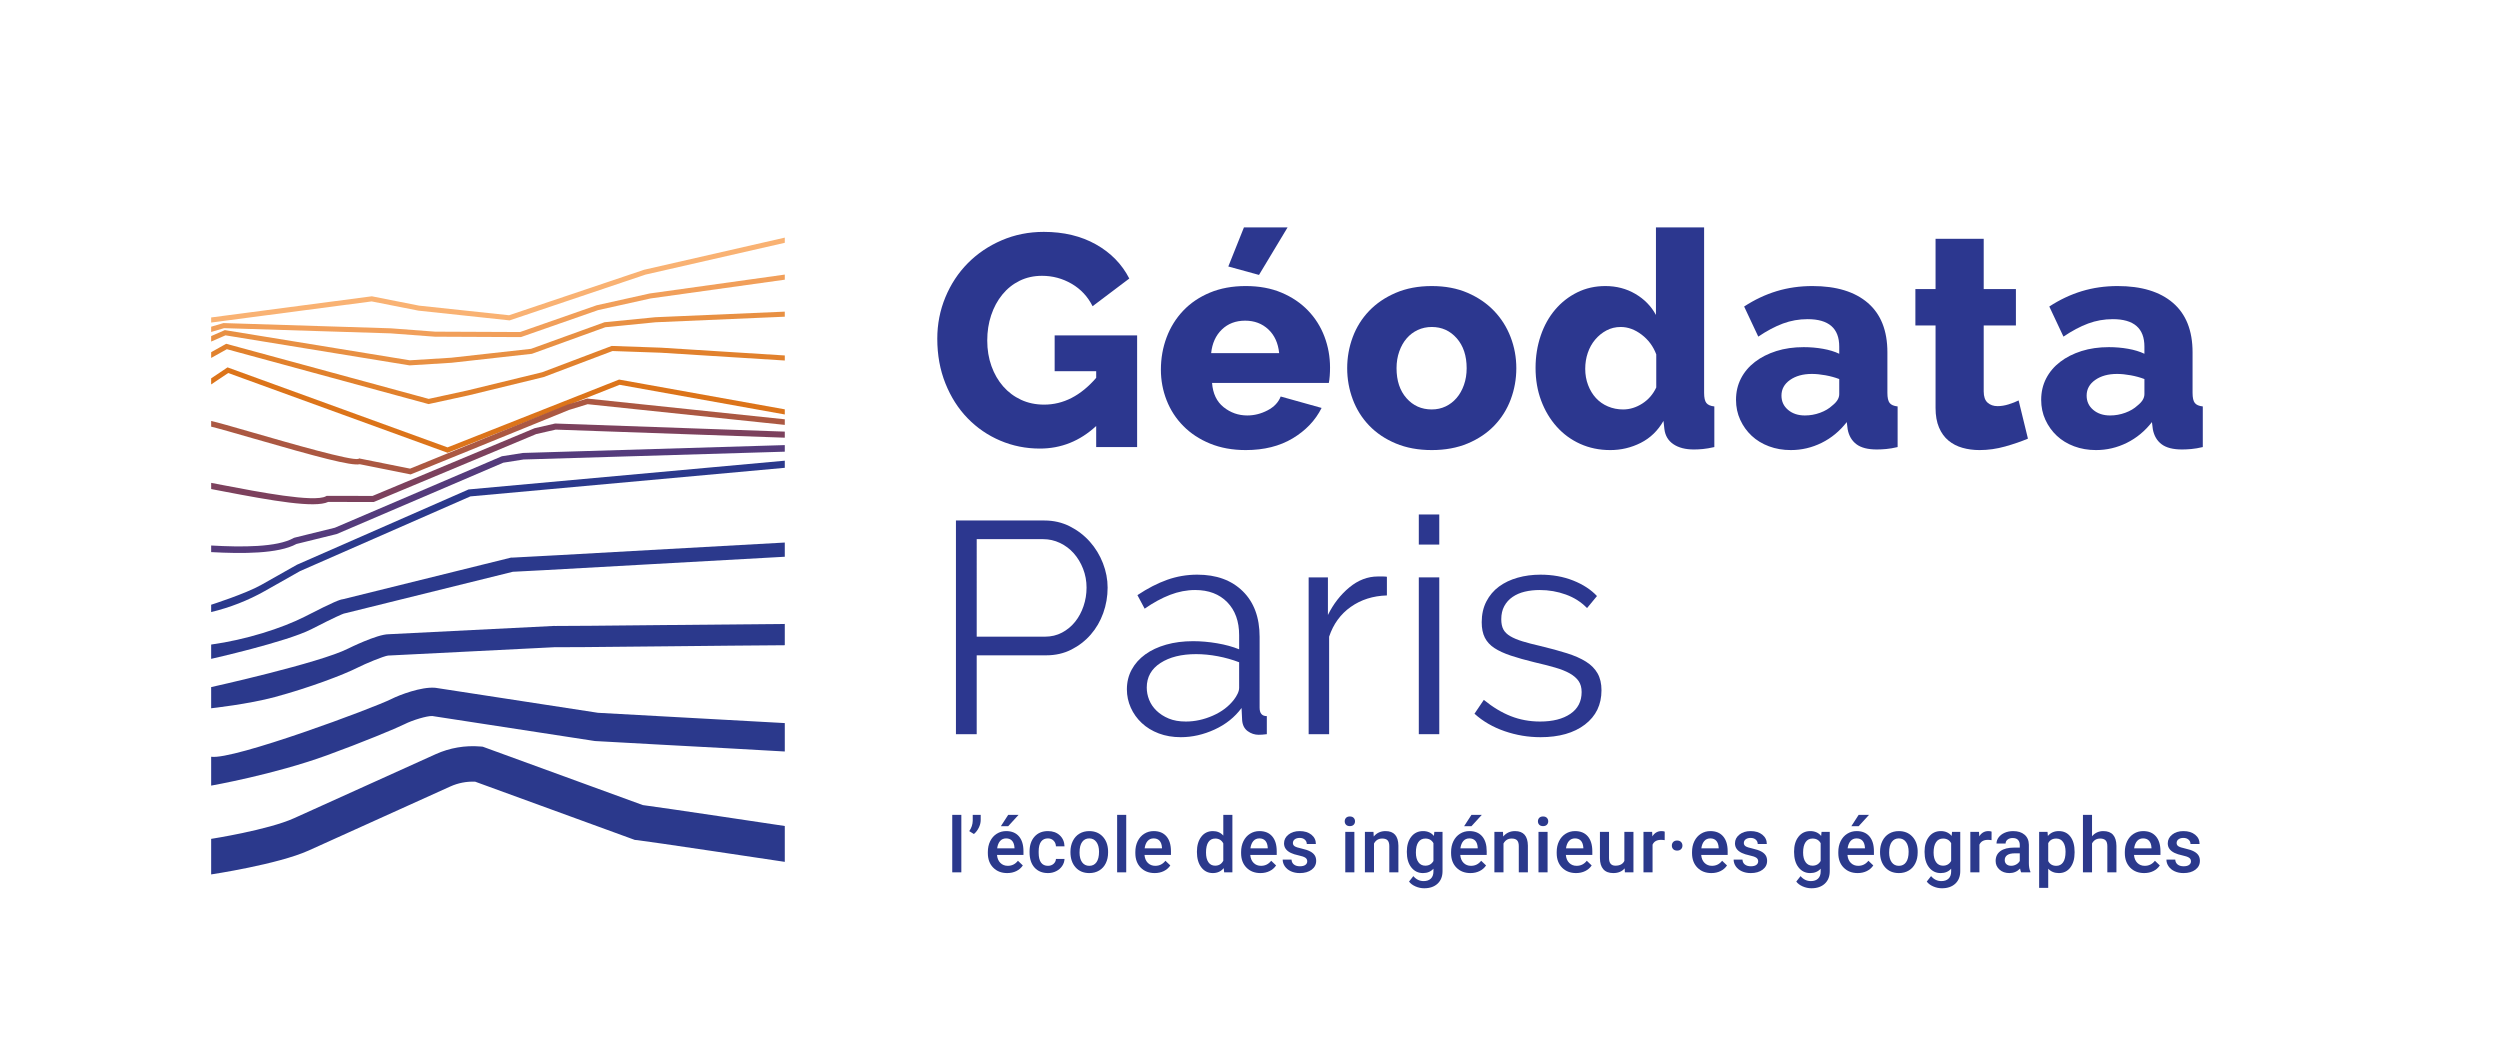 <?xml version="1.0" encoding="UTF-8" standalone="no"?>
<!-- Created with Inkscape (http://www.inkscape.org/) -->

<svg
   version="1.1"
   id="svg1"
   width="393.747"
   height="166.16"
   viewBox="0 0 393.747 166.16"
   sodipodi:docname="logo GeoData Paris.svg"
   inkscape:version="1.4.2 (ebf0e940d0, 2025-05-08)"
   xmlns:inkscape="http://www.inkscape.org/namespaces/inkscape"
   xmlns:sodipodi="http://sodipodi.sourceforge.net/DTD/sodipodi-0.dtd"
   xmlns="http://www.w3.org/2000/svg"
   xmlns:svg="http://www.w3.org/2000/svg">
  <defs
     id="defs1" />
  <sodipodi:namedview
     id="namedview1"
     pagecolor="#ffffff"
     bordercolor="#000000"
     borderopacity="0.25"
     inkscape:showpageshadow="2"
     inkscape:pageopacity="0.0"
     inkscape:pagecheckerboard="0"
     inkscape:deskcolor="#d1d1d1"
     inkscape:zoom="2.2147327"
     inkscape:cx="197.99229"
     inkscape:cy="94.142287"
     inkscape:window-width="2496"
     inkscape:window-height="1531"
     inkscape:window-x="64"
     inkscape:window-y="32"
     inkscape:window-maximized="1"
     inkscape:current-layer="g1">
    <inkscape:page
       x="0"
       y="0"
       inkscape:label="1"
       id="page1"
       width="393.747"
       height="166.16"
       margin="0"
       bleed="0" />
  </sodipodi:namedview>
  <g
     id="g1"
     inkscape:groupmode="layer"
     inkscape:label="1">
    <g
       id="group-R5">
      <path
         id="path2"
         d="m 1298.1,744.855 c -19.25,-17.816 -41.46,-26.73 -66.64,-26.73 -16.64,0 -32.31,3.145 -47.05,9.445 -14.74,6.293 -27.62,15.145 -38.66,26.551 -11.06,11.406 -19.79,25.129 -26.2,41.164 -6.42,16.039 -9.62,33.68 -9.62,52.922 0,17.344 3.2,33.738 9.62,49.188 6.41,15.441 15.26,28.867 26.55,40.273 11.28,11.406 24.65,20.43 40.1,27.082 15.44,6.652 32.07,9.98 49.89,9.98 23.53,0 44.07,-4.933 61.66,-14.789 17.58,-9.863 30.76,-23.343 39.56,-40.453 l -43.48,-32.789 c -5.71,11.406 -13.96,20.254 -24.77,26.555 -10.82,6.293 -22.52,9.441 -35.11,9.441 -9.74,0 -18.59,-1.957 -26.55,-5.879 -7.96,-3.921 -14.79,-9.39 -20.49,-16.394 -5.7,-7.008 -10.11,-15.149 -13.19,-24.41 -3.09,-9.27 -4.63,-19.25 -4.63,-29.942 0,-10.929 1.66,-21.027 4.99,-30.293 3.32,-9.261 7.96,-17.285 13.9,-24.058 5.93,-6.766 13,-12.059 21.21,-15.86 8.19,-3.804 17.28,-5.695 27.26,-5.695 22.8,0 43.35,10.563 61.65,31.715 v 7.84 h -49.18 v 42.41 h 97.66 V 719.906 h -48.48 v 24.949"
         style="fill:#2c378f;fill-opacity:1;fill-rule:nonzero;stroke:none"
         transform="matrix(0.133,0,0,-0.133,0,166.16)" />
      <path
         id="path3"
         d="m 1490.91,923.766 -36.34,9.98 18.52,46.332 h 51.68 z m 23.88,-92.661 c -1.19,11.875 -5.47,21.258 -12.82,28.153 -7.37,6.89 -16.52,10.336 -27.45,10.336 -11.16,0 -20.37,-3.508 -27.62,-10.512 -7.24,-7.012 -11.46,-16.344 -12.65,-27.977 z m -39.56,-114.761 c -15.67,0 -29.75,2.558 -42.23,7.66 -12.48,5.109 -23.04,12.055 -31.71,20.851 -8.69,8.79 -15.28,18.946 -19.79,30.473 -4.51,11.524 -6.77,23.578 -6.77,36.172 0,13.543 2.26,26.313 6.77,38.316 4.51,11.993 11.06,22.508 19.61,31.536 8.55,9.031 19.06,16.16 31.53,21.386 12.48,5.227 26.67,7.844 42.59,7.844 15.92,0 30.06,-2.617 42.41,-7.844 12.36,-5.226 22.82,-12.293 31.37,-21.203 8.56,-8.914 15.02,-19.191 19.42,-30.832 4.4,-11.64 6.6,-23.875 6.6,-36.707 0,-3.332 -0.12,-6.594 -0.36,-9.801 -0.24,-3.207 -0.59,-6 -1.07,-8.375 h -138.28 c 0.95,-12.597 5.53,-22.156 13.72,-28.691 8.19,-6.539 17.52,-9.797 27.98,-9.797 8.31,0 16.33,2.016 24.05,6.059 7.73,4.035 12.89,9.496 15.51,16.39 l 48.47,-13.539 c -7.37,-14.738 -18.77,-26.734 -34.21,-35.996 -15.45,-9.269 -33.99,-13.902 -55.61,-13.902"
         style="fill:#2c378f;fill-opacity:1;fill-rule:nonzero;stroke:none"
         transform="matrix(0.133,0,0,-0.133,0,166.16)" />
      <path
         id="path4"
         d="m 1653.79,813.281 c 0,-14.73 3.92,-26.547 11.75,-35.457 7.85,-8.91 17.83,-13.367 29.95,-13.367 5.93,0 11.4,1.188 16.39,3.566 4.99,2.368 9.32,5.7 13.01,9.977 3.68,4.277 6.59,9.445 8.73,15.5 2.14,6.063 3.2,12.656 3.2,19.781 0,14.731 -3.91,26.555 -11.75,35.465 -7.85,8.91 -17.71,13.363 -29.58,13.363 -5.94,0 -11.47,-1.191 -16.58,-3.562 -5.11,-2.379 -9.5,-5.703 -13.18,-9.981 -3.69,-4.277 -6.6,-9.445 -8.73,-15.503 -2.14,-6.059 -3.21,-12.653 -3.21,-19.782 z m 41.7,-96.937 c -15.92,0 -30.12,2.617 -42.59,7.84 -12.48,5.226 -22.99,12.296 -31.55,21.207 -8.55,8.91 -15.02,19.242 -19.42,31.007 -4.39,11.762 -6.59,24.059 -6.59,36.883 0,12.832 2.2,25.129 6.59,36.891 4.4,11.758 10.87,22.094 19.42,31.004 8.56,8.914 19.07,16.043 31.55,21.383 12.47,5.347 26.67,8.023 42.59,8.023 15.91,0 30.05,-2.676 42.41,-8.023 12.35,-5.34 22.81,-12.469 31.35,-21.383 8.56,-8.91 15.09,-19.246 19.61,-31.004 4.52,-11.762 6.77,-24.059 6.77,-36.891 0,-12.824 -2.2,-25.121 -6.59,-36.883 -4.4,-11.765 -10.87,-22.097 -19.42,-31.007 -8.56,-8.911 -19.08,-15.981 -31.55,-21.207 -12.47,-5.223 -26.67,-7.84 -42.58,-7.84"
         style="fill:#2c378f;fill-opacity:1;fill-rule:nonzero;stroke:none"
         transform="matrix(0.133,0,0,-0.133,0,166.16)" />
      <path
         id="path5"
         d="m 1922.14,764.457 c 7.84,0 15.38,2.316 22.63,6.949 7.25,4.633 12.77,10.989 16.57,19.067 v 39.207 c -3.56,9.5 -9.32,17.285 -17.28,23.343 -7.97,6.059 -16.22,9.086 -24.78,9.086 -6.18,0 -11.81,-1.371 -16.92,-4.097 -5.12,-2.735 -9.57,-6.36 -13.37,-10.871 -3.8,-4.52 -6.71,-9.743 -8.73,-15.68 -2.02,-5.941 -3.03,-12.242 -3.03,-18.891 0,-6.894 1.13,-13.308 3.39,-19.246 2.26,-5.941 5.34,-11.047 9.27,-15.324 3.92,-4.277 8.66,-7.609 14.25,-9.977 5.58,-2.378 11.59,-3.566 18,-3.566 z m -15.33,-48.113 c -12.83,0 -24.65,2.441 -35.46,7.304 -10.82,4.868 -20.13,11.704 -27.97,20.493 -7.85,8.789 -13.97,19.066 -18.35,30.832 -4.41,11.761 -6.61,24.648 -6.61,38.664 0,13.547 2.03,26.258 6.07,38.136 4.03,11.879 9.74,22.153 17.11,30.829 7.35,8.671 16.09,15.503 26.19,20.496 10.1,4.988 21.2,7.484 33.32,7.484 13.07,0 24.89,-3.09 35.46,-9.269 10.58,-6.18 18.71,-14.497 24.41,-24.946 v 103.711 h 57.03 V 784.059 c 0,-5.704 0.89,-9.684 2.67,-11.938 1.79,-2.262 4.93,-3.625 9.44,-4.098 v -48.117 c -5.22,-1.183 -9.74,-1.957 -13.53,-2.312 -3.81,-0.356 -7.37,-0.539 -10.69,-0.539 -9.99,0 -18.07,2.086 -24.24,6.238 -6.18,4.152 -9.75,10.16 -10.7,17.996 l -1.06,9.625 c -6.66,-11.644 -15.63,-20.312 -26.91,-26.016 -11.28,-5.703 -23.34,-8.554 -36.18,-8.554"
         style="fill:#2c378f;fill-opacity:1;fill-rule:nonzero;stroke:none"
         transform="matrix(0.133,0,0,-0.133,0,166.16)" />
      <path
         id="path6"
         d="m 2137.4,757.332 c 6.18,0 12.18,1.066 18,3.207 5.82,2.137 10.63,4.988 14.43,8.555 5.47,4.269 8.2,8.781 8.2,13.539 v 17.824 c -4.99,1.898 -10.4,3.383 -16.22,4.449 -5.82,1.071 -11.22,1.61 -16.21,1.61 -10.46,0 -19.07,-2.379 -25.84,-7.129 -6.77,-4.758 -10.15,-10.934 -10.15,-18.535 0,-6.895 2.6,-12.536 7.84,-16.93 5.21,-4.399 11.87,-6.59 19.95,-6.59 z m -16.75,-40.988 c -9.27,0 -17.88,1.488 -25.84,4.453 -7.96,2.969 -14.78,7.129 -20.49,12.476 -5.7,5.344 -10.22,11.641 -13.54,18.891 -3.33,7.242 -4.99,15.145 -4.99,23.695 0,9.27 1.96,17.7 5.88,25.309 3.92,7.598 9.44,14.129 16.57,19.598 7.13,5.464 15.56,9.742 25.3,12.832 9.75,3.086 20.55,4.636 32.43,4.636 7.85,0 15.45,-0.66 22.82,-1.964 7.36,-1.309 13.78,-3.266 19.24,-5.879 v 8.554 c 0,21.618 -12.48,32.434 -37.42,32.434 -10.22,0 -19.96,-1.731 -29.23,-5.172 -9.26,-3.449 -19.01,-8.613 -29.22,-15.504 l -16.75,35.641 c 12.35,8.074 25.18,14.136 38.49,18.179 13.3,4.036 27.44,6.059 42.42,6.059 28.27,0 50.12,-6.656 65.57,-19.961 15.44,-13.312 23.17,-32.789 23.17,-58.449 v -48.113 c 0,-5.704 0.88,-9.684 2.67,-11.938 1.78,-2.262 4.92,-3.625 9.44,-4.098 v -48.117 c -4.99,-1.183 -9.51,-1.957 -13.54,-2.312 -4.04,-0.356 -7.72,-0.539 -11.05,-0.539 -10.69,0 -18.77,2.086 -24.23,6.238 -5.47,4.152 -8.91,10.039 -10.34,17.641 l -1.07,8.554 c -8.32,-10.695 -18.23,-18.886 -29.76,-24.59 -11.53,-5.703 -23.7,-8.554 -36.53,-8.554"
         style="fill:#2c378f;fill-opacity:1;fill-rule:nonzero;stroke:none"
         transform="matrix(0.133,0,0,-0.133,0,166.16)" />
      <path
         id="path7"
         d="m 2401.5,729.887 c -7.84,-3.328 -16.82,-6.414 -26.91,-9.266 -10.1,-2.851 -20.26,-4.277 -30.47,-4.277 -7.13,0 -13.85,0.894 -20.14,2.676 -6.3,1.777 -11.82,4.628 -16.57,8.55 -4.76,3.918 -8.5,9.09 -11.23,15.5 -2.74,6.418 -4.09,14.137 -4.09,23.172 v 97.649 h -23.89 v 43.125 h 23.89 v 59.519 h 57.02 v -59.519 h 38.13 v -43.125 h -38.13 V 785.84 c 0,-6.18 1.54,-10.633 4.63,-13.363 3.08,-2.735 7.01,-4.098 11.76,-4.098 4.27,0 8.67,0.715 13.19,2.141 4.51,1.425 8.43,2.96 11.76,4.628 l 11.05,-45.261"
         style="fill:#2c378f;fill-opacity:1;fill-rule:nonzero;stroke:none"
         transform="matrix(0.133,0,0,-0.133,0,166.16)" />
      <path
         id="path8"
         d="m 2498.79,757.332 c 6.18,0 12.17,1.066 17.99,3.207 5.82,2.137 10.64,4.988 14.44,8.555 5.47,4.269 8.2,8.781 8.2,13.539 v 17.824 c -4.99,1.898 -10.4,3.383 -16.22,4.449 -5.82,1.071 -11.22,1.61 -16.21,1.61 -10.46,0 -19.07,-2.379 -25.84,-7.129 -6.78,-4.758 -10.16,-10.934 -10.16,-18.535 0,-6.895 2.61,-12.536 7.84,-16.93 5.22,-4.399 11.88,-6.59 19.96,-6.59 z m -16.75,-40.988 c -9.27,0 -17.88,1.488 -25.84,4.453 -7.96,2.969 -14.79,7.129 -20.49,12.476 -5.7,5.344 -10.22,11.641 -13.55,18.891 -3.33,7.242 -4.99,15.145 -4.99,23.695 0,9.27 1.97,17.7 5.88,25.309 3.93,7.598 9.45,14.129 16.58,19.598 7.12,5.464 15.55,9.742 25.3,12.832 9.74,3.086 20.55,4.636 32.43,4.636 7.84,0 15.45,-0.66 22.81,-1.964 7.37,-1.309 13.78,-3.266 19.25,-5.879 v 8.554 c 0,21.618 -12.48,32.434 -37.42,32.434 -10.23,0 -19.96,-1.731 -29.23,-5.172 -9.27,-3.449 -19.01,-8.613 -29.22,-15.504 l -16.76,35.641 c 12.36,8.074 25.19,14.136 38.5,18.179 13.3,4.036 27.44,6.059 42.41,6.059 28.27,0 50.13,-6.656 65.58,-19.961 15.44,-13.312 23.16,-32.789 23.16,-58.449 v -48.113 c 0,-5.704 0.89,-9.684 2.68,-11.938 1.78,-2.262 4.92,-3.625 9.44,-4.098 v -48.117 c -4.99,-1.183 -9.51,-1.957 -13.54,-2.312 -4.05,-0.356 -7.73,-0.539 -11.05,-0.539 -10.69,0 -18.78,2.086 -24.24,6.238 -5.47,4.152 -8.9,10.039 -10.33,17.641 l -1.07,8.554 c -8.32,-10.695 -18.24,-18.886 -29.76,-24.59 -11.53,-5.703 -23.7,-8.554 -36.53,-8.554"
         style="fill:#2c378f;fill-opacity:1;fill-rule:nonzero;stroke:none"
         transform="matrix(0.133,0,0,-0.133,0,166.16)" />
      <path
         id="path9"
         d="m 1156.62,495.383 h 80.9 c 7.36,0 14.08,1.601 20.13,4.808 6.06,3.207 11.23,7.485 15.51,12.832 4.27,5.348 7.6,11.52 9.97,18.532 2.37,7.004 3.57,14.308 3.57,21.918 0,7.84 -1.37,15.261 -4.1,22.273 -2.73,7.008 -6.41,13.125 -11.05,18.356 -4.63,5.226 -10.1,9.32 -16.39,12.296 -6.3,2.969 -12.9,4.454 -19.78,4.454 h -78.76 z m -24.59,-115.477 v 253.043 h 104.77 c 10.93,0 20.97,-2.32 30.12,-6.949 9.14,-4.633 17.04,-10.691 23.7,-18.176 6.65,-7.488 11.82,-15.984 15.5,-25.484 3.68,-9.504 5.53,-19.125 5.53,-28.867 0,-10.461 -1.73,-20.493 -5.17,-30.118 -3.45,-9.621 -8.38,-18.121 -14.79,-25.48 -6.42,-7.367 -14.08,-13.309 -22.99,-17.82 -8.91,-4.516 -18.83,-6.774 -29.76,-6.774 h -82.32 v -93.375 h -24.59"
         style="fill:#2c378f;fill-opacity:1;fill-rule:nonzero;stroke:none"
         transform="matrix(0.133,0,0,-0.133,0,166.16)" />
      <path
         id="path10"
         d="m 1404.31,394.879 c 10.7,0 21.32,2.312 31.9,6.949 10.56,4.633 18.94,10.985 25.12,19.067 1.66,2.136 3.09,4.453 4.28,6.949 1.18,2.492 1.78,4.812 1.78,6.945 v 30.301 c -8.08,3.078 -16.51,5.457 -25.3,7.121 -8.79,1.66 -17.35,2.496 -25.66,2.496 -17.35,0 -31.42,-3.504 -42.23,-10.512 -10.81,-7.011 -16.21,-16.695 -16.21,-29.047 0,-4.984 0.93,-9.859 2.84,-14.609 1.9,-4.758 4.81,-9.035 8.74,-12.832 3.91,-3.805 8.73,-6.894 14.43,-9.269 5.7,-2.379 12.47,-3.559 20.31,-3.559 z m -6.06,-18.535 c -9.5,0 -18.17,1.488 -26.02,4.453 -7.84,2.969 -14.55,7.07 -20.13,12.301 -5.59,5.218 -9.93,11.277 -13.01,18.172 -3.09,6.89 -4.63,14.136 -4.63,21.742 0,8.551 1.89,16.328 5.7,23.34 3.8,7.007 9.14,13.007 16.04,18 6.88,4.988 15.14,8.851 24.76,11.586 9.63,2.726 20.26,4.097 31.91,4.097 9.27,0 18.76,-0.836 28.5,-2.496 9.75,-1.664 18.42,-4.043 26.02,-7.129 v 16.754 c 0,16.391 -4.69,29.399 -14.07,39.024 -9.39,9.625 -22.04,14.433 -37.96,14.433 -9.98,0 -19.9,-1.906 -29.76,-5.703 -9.86,-3.805 -19.9,-9.262 -30.11,-16.391 l -8.56,16.036 c 12.12,8.074 23.88,14.132 35.28,18.175 11.41,4.039 23.28,6.063 35.65,6.063 22.57,0 40.51,-6.539 53.81,-19.606 13.31,-13.066 19.96,-31.129 19.96,-54.172 V 411.27 c 0,-6.657 2.85,-9.981 8.55,-9.981 v -21.383 c -1.9,-0.234 -3.68,-0.41 -5.34,-0.531 -1.67,-0.117 -3.1,-0.18 -4.28,-0.18 -4.75,0 -9.09,1.426 -13,4.278 -3.93,2.851 -6.13,7.129 -6.61,12.832 l -0.71,14.609 c -8.08,-10.934 -18.71,-19.426 -31.89,-25.484 -13.19,-6.055 -26.56,-9.086 -40.1,-9.086"
         style="fill:#2c378f;fill-opacity:1;fill-rule:nonzero;stroke:none"
         transform="matrix(0.133,0,0,-0.133,0,166.16)" />
      <path
         id="path11"
         d="m 1642.38,544.207 c -16.4,-0.48 -30.65,-4.988 -42.77,-13.543 -12.11,-8.555 -20.67,-20.316 -25.66,-35.281 V 379.906 h -24.24 V 565.59 h 22.82 v -44.551 c 6.41,13.066 14.84,23.938 25.3,32.613 10.45,8.668 21.74,13.008 33.86,13.008 2.14,0 4.15,0 6.05,0 1.91,0 3.45,-0.121 4.64,-0.355 v -22.098"
         style="fill:#2c378f;fill-opacity:1;fill-rule:nonzero;stroke:none"
         transform="matrix(0.133,0,0,-0.133,0,166.16)" />
      <path
         id="path12"
         d="M 1680.15,379.906 V 565.59 h 24.24 V 379.906 Z m 0,224.532 v 35.64 h 24.24 v -35.64 h -24.24"
         style="fill:#2c378f;fill-opacity:1;fill-rule:nonzero;stroke:none"
         transform="matrix(0.133,0,0,-0.133,0,166.16)" />
      <path
         id="path13"
         d="m 1824.14,376.344 c -14.5,0 -28.64,2.379 -42.41,7.129 -13.78,4.75 -25.67,11.636 -35.65,20.668 l 11.06,16.398 c 10.44,-8.555 21.08,-14.973 31.89,-19.25 10.81,-4.273 22.39,-6.41 34.75,-6.41 14.97,0 26.91,3.027 35.82,9.086 8.9,6.058 13.37,14.668 13.37,25.84 0,5.218 -1.2,9.562 -3.57,13.008 -2.38,3.441 -5.89,6.468 -10.52,9.085 -4.63,2.614 -10.46,4.93 -17.46,6.95 -7.01,2.015 -15.14,4.101 -24.41,6.242 -10.69,2.605 -19.96,5.219 -27.8,7.836 -7.85,2.613 -14.32,5.582 -19.43,8.91 -5.11,3.328 -8.9,7.422 -11.4,12.297 -2.49,4.867 -3.74,10.984 -3.74,18.351 0,9.27 1.83,17.469 5.52,24.598 3.68,7.125 8.67,13.008 14.97,17.641 6.29,4.629 13.66,8.132 22.09,10.511 8.44,2.375 17.41,3.567 26.92,3.567 14.26,0 27.19,-2.321 38.85,-6.953 11.63,-4.629 21.02,-10.754 28.15,-18.356 l -11.77,-14.254 c -6.88,7.129 -15.26,12.473 -25.12,16.035 -9.86,3.567 -20.13,5.348 -30.83,5.348 -6.41,0 -12.36,-0.656 -17.82,-1.957 -5.47,-1.309 -10.28,-3.391 -14.43,-6.242 -4.16,-2.848 -7.43,-6.473 -9.81,-10.867 -2.37,-4.403 -3.56,-9.567 -3.56,-15.504 0,-4.992 0.83,-9.035 2.5,-12.113 1.66,-3.094 4.39,-5.77 8.19,-8.024 3.8,-2.262 8.62,-4.277 14.44,-6.059 5.82,-1.785 12.89,-3.625 21.21,-5.523 11.87,-2.852 22.32,-5.703 31.35,-8.555 9.04,-2.851 16.58,-6.183 22.64,-9.976 6.06,-3.805 10.63,-8.438 13.72,-13.903 3.09,-5.468 4.63,-12.117 4.63,-19.953 0,-17.109 -6.53,-30.656 -19.6,-40.632 -13.06,-9.981 -30.65,-14.969 -52.74,-14.969"
         style="fill:#2c378f;fill-opacity:1;fill-rule:nonzero;stroke:none"
         transform="matrix(0.133,0,0,-0.133,0,166.16)" />
      <path
         id="path14"
         d="m 1138.42,216.301 h -10.77 v 68.066 h 10.77 v -68.066"
         style="fill:#2b398c;fill-opacity:1;fill-rule:nonzero;stroke:none"
         transform="matrix(0.133,0,0,-0.133,0,166.16)" />
      <path
         id="path15"
         d="m 1153.29,261.68 -5.5,3.41 c 2.67,3.871 4.03,7.961 4.12,12.273 v 7.004 h 9.44 v -6.113 c 0,-3.043 -0.78,-6.109 -2.32,-9.195 -1.55,-3.09 -3.47,-5.547 -5.74,-7.379"
         style="fill:#2b398c;fill-opacity:1;fill-rule:nonzero;stroke:none"
         transform="matrix(0.133,0,0,-0.133,0,166.16)" />
      <path
         id="path16"
         d="m 1193.9,284.367 h 12.28 l -12.28,-13.429 -8.64,0.023 z m -2.44,-27.871 c -2.95,0 -5.33,-1.035 -7.15,-3.101 -1.81,-2.071 -2.98,-4.954 -3.48,-8.645 h 20.51 v 0.801 c -0.23,3.601 -1.19,6.328 -2.88,8.176 -1.68,1.843 -4.01,2.769 -7,2.769 z m 1.29,-41.074 c -6.83,0 -12.35,2.148 -16.59,6.449 -4.24,4.289 -6.36,10.02 -6.36,17.16 v 1.34 c 0,4.777 0.92,9.055 2.77,12.824 1.84,3.762 4.44,6.7 7.78,8.793 3.33,2.098 7.05,3.149 11.16,3.149 6.52,0 11.57,-2.086 15.13,-6.25 3.56,-4.164 5.34,-10.059 5.34,-17.676 v -4.34 h -31.33 c 0.33,-3.961 1.65,-7.09 3.97,-9.402 2.32,-2.297 5.24,-3.457 8.76,-3.457 4.93,0 8.94,2 12.05,5.988 l 5.8,-5.539 c -1.93,-2.871 -4.49,-5.09 -7.69,-6.672 -3.2,-1.578 -6.8,-2.367 -10.79,-2.367"
         style="fill:#2b398c;fill-opacity:1;fill-rule:nonzero;stroke:none"
         transform="matrix(0.133,0,0,-0.133,0,166.16)" />
      <path
         id="path17"
         d="m 1240.93,224.012 c 2.69,0 4.92,0.789 6.69,2.347 1.77,1.571 2.72,3.5 2.84,5.813 h 10.14 c -0.11,-2.992 -1.04,-5.774 -2.78,-8.363 -1.75,-2.579 -4.11,-4.629 -7.09,-6.129 -2.99,-1.508 -6.21,-2.258 -9.67,-2.258 -6.7,0 -12.02,2.168 -15.95,6.508 -3.92,4.34 -5.89,10.34 -5.89,17.992 v 1.109 c 0,7.293 1.95,13.141 5.85,17.524 3.9,4.386 9.21,6.582 15.95,6.582 5.71,0 10.34,-1.664 13.94,-4.985 3.58,-3.324 5.47,-7.691 5.64,-13.097 h -10.14 c -0.12,2.75 -1.06,5.008 -2.82,6.777 -1.75,1.773 -3.99,2.664 -6.71,2.664 -3.48,0 -6.17,-1.266 -8.06,-3.789 -1.9,-2.527 -2.85,-6.359 -2.88,-11.496 v -1.731 c 0,-5.199 0.93,-9.082 2.81,-11.628 1.87,-2.563 4.59,-3.84 8.13,-3.84"
         style="fill:#2b398c;fill-opacity:1;fill-rule:nonzero;stroke:none"
         transform="matrix(0.133,0,0,-0.133,0,166.16)" />
      <path
         id="path18"
         d="m 1278.4,239.789 c 0,-4.937 1.01,-8.801 3.05,-11.59 2.04,-2.789 4.88,-4.187 8.51,-4.187 3.63,0 6.46,1.418 8.48,4.258 2.03,2.832 3.04,6.98 3.04,12.449 0,4.84 -1.04,8.687 -3.12,11.523 -2.08,2.836 -4.92,4.254 -8.49,4.254 -3.52,0 -6.31,-1.398 -8.37,-4.191 -2.07,-2.789 -3.1,-6.965 -3.1,-12.516 z m -10.78,0.93 c 0,4.703 0.94,8.929 2.8,12.695 1.86,3.77 4.48,6.66 7.84,8.688 3.37,2.019 7.24,3.035 11.61,3.035 6.47,0 11.72,-2.086 15.75,-6.25 4.04,-4.164 6.21,-9.688 6.54,-16.578 l 0.04,-2.52 c 0,-4.73 -0.9,-8.949 -2.72,-12.68 -1.82,-3.718 -4.41,-6.597 -7.8,-8.629 -3.38,-2.039 -7.29,-3.058 -11.72,-3.058 -6.76,0 -12.18,2.25 -16.24,6.75 -4.06,4.508 -6.1,10.519 -6.1,18.019 v 0.528"
         style="fill:#2b398c;fill-opacity:1;fill-rule:nonzero;stroke:none"
         transform="matrix(0.133,0,0,-0.133,0,166.16)" />
      <path
         id="path19"
         d="m 1333.68,216.301 h -10.77 v 68.066 h 10.77 v -68.066"
         style="fill:#2b398c;fill-opacity:1;fill-rule:nonzero;stroke:none"
         transform="matrix(0.133,0,0,-0.133,0,166.16)" />
      <path
         id="path20"
         d="m 1366.13,256.496 c -2.95,0 -5.33,-1.035 -7.15,-3.101 -1.82,-2.071 -2.98,-4.954 -3.49,-8.645 h 20.52 v 0.801 c -0.23,3.601 -1.19,6.328 -2.88,8.176 -1.68,1.843 -4.01,2.769 -7,2.769 z m 1.29,-41.074 c -6.83,0 -12.35,2.148 -16.59,6.449 -4.24,4.289 -6.36,10.02 -6.36,17.16 v 1.34 c 0,4.777 0.92,9.055 2.76,12.824 1.85,3.762 4.45,6.7 7.79,8.793 3.33,2.098 7.05,3.149 11.16,3.149 6.52,0 11.57,-2.086 15.13,-6.25 3.56,-4.164 5.34,-10.059 5.34,-17.676 v -4.34 h -31.33 c 0.33,-3.961 1.65,-7.09 3.96,-9.402 2.33,-2.297 5.25,-3.457 8.76,-3.457 4.94,0 8.95,2 12.05,5.988 l 5.81,-5.539 c -1.93,-2.871 -4.49,-5.09 -7.69,-6.672 -3.2,-1.578 -6.81,-2.367 -10.79,-2.367"
         style="fill:#2b398c;fill-opacity:1;fill-rule:nonzero;stroke:none"
         transform="matrix(0.133,0,0,-0.133,0,166.16)" />
      <path
         id="path21"
         d="m 1428.16,239.699 c 0,-4.879 0.94,-8.679 2.81,-11.41 1.88,-2.73 4.54,-4.098 8,-4.098 4.41,0 7.63,1.969 9.66,5.891 v 20.477 c -1.97,3.836 -5.17,5.761 -9.57,5.761 -3.49,0 -6.17,-1.382 -8.07,-4.148 -1.88,-2.762 -2.83,-6.922 -2.83,-12.473 z m -10.77,0.93 c 0,7.391 1.72,13.316 5.15,17.793 3.42,4.473 8.01,6.715 13.78,6.715 5.07,0 9.18,-1.774 12.31,-5.317 v 24.547 h 10.77 v -68.066 h -9.74 l -0.54,4.969 c -3.21,-3.899 -7.52,-5.848 -12.89,-5.848 -5.62,0 -10.16,2.258 -13.63,6.777 -3.47,4.52 -5.21,10.66 -5.21,18.43"
         style="fill:#2b398c;fill-opacity:1;fill-rule:nonzero;stroke:none"
         transform="matrix(0.133,0,0,-0.133,0,166.16)" />
      <path
         id="path22"
         d="m 1491.37,256.496 c -2.95,0 -5.33,-1.035 -7.14,-3.101 -1.82,-2.071 -2.98,-4.954 -3.49,-8.645 h 20.52 v 0.801 c -0.24,3.601 -1.19,6.328 -2.88,8.176 -1.68,1.843 -4.02,2.769 -7.01,2.769 z m 1.29,-41.074 c -6.82,0 -12.35,2.148 -16.59,6.449 -4.24,4.289 -6.36,10.02 -6.36,17.16 v 1.34 c 0,4.777 0.92,9.055 2.77,12.824 1.84,3.762 4.44,6.7 7.78,8.793 3.33,2.098 7.05,3.149 11.16,3.149 6.53,0 11.57,-2.086 15.13,-6.25 3.56,-4.164 5.34,-10.059 5.34,-17.676 v -4.34 h -31.33 c 0.34,-3.961 1.65,-7.09 3.97,-9.402 2.32,-2.297 5.24,-3.457 8.76,-3.457 4.93,0 8.94,2 12.05,5.988 l 5.8,-5.539 c -1.92,-2.871 -4.48,-5.09 -7.69,-6.672 -3.2,-1.578 -6.8,-2.367 -10.79,-2.367"
         style="fill:#2b398c;fill-opacity:1;fill-rule:nonzero;stroke:none"
         transform="matrix(0.133,0,0,-0.133,0,166.16)" />
      <path
         id="path23"
         d="m 1548.02,229.332 c 0,1.918 -0.79,3.387 -2.37,4.387 -1.58,1 -4.2,1.89 -7.86,2.66 -3.66,0.762 -6.72,1.742 -9.18,2.922 -5.37,2.597 -8.06,6.371 -8.06,11.301 0,4.136 1.74,7.593 5.23,10.367 3.48,2.777 7.92,4.168 13.29,4.168 5.73,0 10.36,-1.422 13.9,-4.258 3.52,-2.832 5.29,-6.512 5.29,-11.031 h -10.77 c 0,2.066 -0.76,3.789 -2.31,5.164 -1.53,1.371 -3.57,2.058 -6.11,2.058 -2.36,0 -4.29,-0.547 -5.78,-1.64 -1.5,-1.094 -2.24,-2.555 -2.24,-4.383 0,-1.656 0.69,-2.942 2.08,-3.859 1.39,-0.915 4.2,-1.836 8.42,-2.766 4.23,-0.934 7.54,-2.043 9.95,-3.332 2.41,-1.281 4.2,-2.82 5.36,-4.621 1.17,-1.809 1.75,-3.989 1.75,-6.559 0,-4.308 -1.79,-7.808 -5.36,-10.48 -3.58,-2.68 -8.25,-4.008 -14.04,-4.008 -3.93,0 -7.44,0.707 -10.5,2.117 -3.08,1.422 -5.47,3.371 -7.19,5.852 -1.71,2.48 -2.57,5.16 -2.57,8.031 h 10.46 c 0.15,-2.551 1.11,-4.512 2.88,-5.883 1.78,-1.367 4.12,-2.059 7.05,-2.059 2.83,0 4.99,0.54 6.47,1.622 1.47,1.078 2.21,2.488 2.21,4.23"
         style="fill:#2b398c;fill-opacity:1;fill-rule:nonzero;stroke:none"
         transform="matrix(0.133,0,0,-0.133,0,166.16)" />
      <path
         id="path24"
         d="m 1603.85,216.301 h -10.77 v 47.949 h 10.77 z m -11.43,60.398 c 0,1.656 0.53,3.028 1.57,4.121 1.06,1.094 2.55,1.641 4.5,1.641 1.95,0 3.46,-0.547 4.52,-1.641 1.07,-1.093 1.6,-2.465 1.6,-4.121 0,-1.625 -0.53,-2.972 -1.6,-4.051 -1.06,-1.082 -2.57,-1.617 -4.52,-1.617 -1.95,0 -3.44,0.535 -4.5,1.617 -1.04,1.079 -1.57,2.426 -1.57,4.051"
         style="fill:#2b398c;fill-opacity:1;fill-rule:nonzero;stroke:none"
         transform="matrix(0.133,0,0,-0.133,0,166.16)" />
      <path
         id="path25"
         d="m 1626.47,264.25 0.31,-5.539 c 3.55,4.281 8.2,6.426 13.96,6.426 9.99,0 15.07,-5.719 15.24,-17.149 v -31.687 h -10.77 v 31.066 c 0,3.043 -0.65,5.297 -1.96,6.754 -1.32,1.465 -3.47,2.199 -6.46,2.199 -4.33,0 -7.57,-1.968 -9.69,-5.894 v -34.125 h -10.77 v 47.949 h 10.14"
         style="fill:#2b398c;fill-opacity:1;fill-rule:nonzero;stroke:none"
         transform="matrix(0.133,0,0,-0.133,0,166.16)" />
      <path
         id="path26"
         d="m 1676.7,239.699 c 0,-4.82 0.98,-8.609 2.95,-11.359 1.96,-2.77 4.68,-4.149 8.17,-4.149 4.34,0 7.56,1.86 9.66,5.59 v 21.082 c -2.04,3.641 -5.23,5.457 -9.57,5.457 -3.55,0 -6.3,-1.406 -8.26,-4.211 -1.97,-2.808 -2.95,-6.937 -2.95,-12.41 z m -10.73,0.93 c 0,7.449 1.75,13.391 5.26,17.84 3.49,4.441 8.14,6.668 13.93,6.668 5.46,0 9.77,-1.91 12.89,-5.719 l 0.49,4.832 h 9.71 v -46.488 c 0,-6.282 -1.96,-11.25 -5.87,-14.883 -3.92,-3.641 -9.2,-5.449 -15.85,-5.449 -3.52,0 -6.94,0.73 -10.3,2.191 -3.35,1.461 -5.9,3.379 -7.64,5.738 l 5.1,6.473 c 3.3,-3.934 7.38,-5.902 12.22,-5.902 3.58,0 6.4,0.968 8.47,2.91 2.06,1.93 3.1,4.781 3.1,8.531 v 3.231 c -3.1,-3.461 -7.24,-5.18 -12.4,-5.18 -5.62,0 -10.21,2.226 -13.76,6.687 -3.57,4.461 -5.35,10.629 -5.35,18.52"
         style="fill:#2b398c;fill-opacity:1;fill-rule:nonzero;stroke:none"
         transform="matrix(0.133,0,0,-0.133,0,166.16)" />
      <path
         id="path27"
         d="m 1742.48,284.367 h 12.27 l -12.27,-13.429 -8.65,0.023 z m -2.44,-27.871 c -2.95,0 -5.34,-1.035 -7.15,-3.101 -1.82,-2.071 -2.98,-4.954 -3.49,-8.645 h 20.52 v 0.801 c -0.24,3.601 -1.19,6.328 -2.88,8.176 -1.68,1.843 -4.02,2.769 -7,2.769 z m 1.29,-41.074 c -6.83,0 -12.36,2.148 -16.6,6.449 -4.24,4.289 -6.35,10.02 -6.35,17.16 v 1.34 c 0,4.777 0.91,9.055 2.76,12.824 1.85,3.762 4.44,6.7 7.78,8.793 3.33,2.098 7.05,3.149 11.16,3.149 6.53,0 11.58,-2.086 15.13,-6.25 3.57,-4.164 5.34,-10.059 5.34,-17.676 v -4.34 h -31.32 c 0.33,-3.961 1.65,-7.09 3.96,-9.402 2.32,-2.297 5.24,-3.457 8.76,-3.457 4.93,0 8.95,2 12.05,5.988 l 5.8,-5.539 c -1.92,-2.871 -4.48,-5.09 -7.68,-6.672 -3.21,-1.578 -6.81,-2.367 -10.79,-2.367"
         style="fill:#2b398c;fill-opacity:1;fill-rule:nonzero;stroke:none"
         transform="matrix(0.133,0,0,-0.133,0,166.16)" />
      <path
         id="path28"
         d="m 1779.81,264.25 0.31,-5.539 c 3.55,4.281 8.2,6.426 13.96,6.426 9.99,0 15.07,-5.719 15.24,-17.149 v -31.687 h -10.77 v 31.066 c 0,3.043 -0.65,5.297 -1.96,6.754 -1.32,1.465 -3.47,2.199 -6.46,2.199 -4.33,0 -7.57,-1.968 -9.69,-5.894 v -34.125 h -10.78 v 47.949 h 10.15"
         style="fill:#2b398c;fill-opacity:1;fill-rule:nonzero;stroke:none"
         transform="matrix(0.133,0,0,-0.133,0,166.16)" />
      <path
         id="path29"
         d="m 1832.65,216.301 h -10.77 v 47.949 h 10.77 z m -11.43,60.398 c 0,1.656 0.52,3.028 1.57,4.121 1.05,1.094 2.55,1.641 4.5,1.641 1.95,0 3.46,-0.547 4.52,-1.641 1.07,-1.093 1.6,-2.465 1.6,-4.121 0,-1.625 -0.53,-2.972 -1.6,-4.051 -1.06,-1.082 -2.57,-1.617 -4.52,-1.617 -1.95,0 -3.45,0.535 -4.5,1.617 -1.05,1.079 -1.57,2.426 -1.57,4.051"
         style="fill:#2b398c;fill-opacity:1;fill-rule:nonzero;stroke:none"
         transform="matrix(0.133,0,0,-0.133,0,166.16)" />
      <path
         id="path30"
         d="m 1865.1,256.496 c -2.94,0 -5.33,-1.035 -7.14,-3.101 -1.82,-2.071 -2.98,-4.954 -3.49,-8.645 h 20.52 v 0.801 c -0.24,3.601 -1.19,6.328 -2.88,8.176 -1.68,1.843 -4.02,2.769 -7.01,2.769 z m 1.29,-41.074 c -6.82,0 -12.35,2.148 -16.59,6.449 -4.24,4.289 -6.36,10.02 -6.36,17.16 v 1.34 c 0,4.777 0.92,9.055 2.77,12.824 1.84,3.762 4.44,6.7 7.78,8.793 3.33,2.098 7.05,3.149 11.16,3.149 6.53,0 11.58,-2.086 15.13,-6.25 3.56,-4.164 5.34,-10.059 5.34,-17.676 v -4.34 h -31.33 c 0.34,-3.961 1.65,-7.09 3.97,-9.402 2.32,-2.297 5.24,-3.457 8.76,-3.457 4.93,0 8.94,2 12.05,5.988 l 5.8,-5.539 c -1.92,-2.871 -4.48,-5.09 -7.69,-6.672 -3.2,-1.578 -6.8,-2.367 -10.79,-2.367"
         style="fill:#2b398c;fill-opacity:1;fill-rule:nonzero;stroke:none"
         transform="matrix(0.133,0,0,-0.133,0,166.16)" />
      <path
         id="path31"
         d="m 1923.92,221 c -3.16,-3.719 -7.64,-5.578 -13.46,-5.578 -5.21,0 -9.14,1.519 -11.81,4.558 -2.68,3.04 -4.01,7.45 -4.01,13.211 v 31.059 h 10.77 v -30.93 c 0,-6.09 2.52,-9.129 7.57,-9.129 5.23,0 8.76,1.868 10.59,5.629 v 34.43 h 10.77 v -47.949 h -10.15 l -0.27,4.699"
         style="fill:#2b398c;fill-opacity:1;fill-rule:nonzero;stroke:none"
         transform="matrix(0.133,0,0,-0.133,0,166.16)" />
      <path
         id="path32"
         d="m 1971.32,254.41 c -1.42,0.238 -2.89,0.356 -4.39,0.356 -4.93,0 -8.25,-1.891 -9.97,-5.672 v -32.793 h -10.76 v 47.949 h 10.27 l 0.27,-5.363 c 2.6,4.164 6.21,6.25 10.82,6.25 1.53,0 2.8,-0.211 3.8,-0.625 l -0.04,-10.102"
         style="fill:#2b398c;fill-opacity:1;fill-rule:nonzero;stroke:none"
         transform="matrix(0.133,0,0,-0.133,0,166.16)" />
      <path
         id="path33"
         d="m 1979.8,247.941 c 0,1.711 0.55,3.149 1.64,4.301 1.1,1.153 2.63,1.727 4.61,1.727 1.98,0 3.53,-0.574 4.63,-1.727 1.11,-1.152 1.66,-2.59 1.66,-4.301 0,-1.746 -0.58,-3.16 -1.73,-4.25 -1.15,-1.101 -2.66,-1.64 -4.56,-1.64 -1.92,0 -3.44,0.539 -4.56,1.64 -1.12,1.09 -1.69,2.504 -1.69,4.25"
         style="fill:#2b398c;fill-opacity:1;fill-rule:nonzero;stroke:none"
         transform="matrix(0.133,0,0,-0.133,0,166.16)" />
      <path
         id="path34"
         d="m 2025.37,256.496 c -2.95,0 -5.33,-1.035 -7.15,-3.101 -1.82,-2.071 -2.98,-4.954 -3.49,-8.645 h 20.52 v 0.801 c -0.23,3.601 -1.19,6.328 -2.88,8.176 -1.68,1.843 -4.01,2.769 -7,2.769 z m 1.29,-41.074 c -6.83,0 -12.36,2.148 -16.59,6.449 -4.24,4.289 -6.36,10.02 -6.36,17.16 v 1.34 c 0,4.777 0.92,9.055 2.76,12.824 1.85,3.762 4.44,6.7 7.78,8.793 3.33,2.098 7.06,3.149 11.17,3.149 6.52,0 11.57,-2.086 15.12,-6.25 3.57,-4.164 5.35,-10.059 5.35,-17.676 v -4.34 h -31.33 c 0.33,-3.961 1.65,-7.09 3.96,-9.402 2.33,-2.297 5.25,-3.457 8.76,-3.457 4.93,0 8.95,2 12.05,5.988 l 5.8,-5.539 c -1.92,-2.871 -4.48,-5.09 -7.68,-6.672 -3.21,-1.578 -6.81,-2.367 -10.79,-2.367"
         style="fill:#2b398c;fill-opacity:1;fill-rule:nonzero;stroke:none"
         transform="matrix(0.133,0,0,-0.133,0,166.16)" />
      <path
         id="path35"
         d="m 2082.03,229.332 c 0,1.918 -0.79,3.387 -2.37,4.387 -1.59,1 -4.2,1.89 -7.87,2.66 -3.66,0.762 -6.71,1.742 -9.18,2.922 -5.37,2.597 -8.05,6.371 -8.05,11.301 0,4.136 1.74,7.593 5.22,10.367 3.49,2.777 7.92,4.168 13.29,4.168 5.74,0 10.36,-1.422 13.9,-4.258 3.52,-2.832 5.29,-6.512 5.29,-11.031 h -10.77 c 0,2.066 -0.76,3.789 -2.3,5.164 -1.54,1.371 -3.58,2.058 -6.12,2.058 -2.36,0 -4.28,-0.547 -5.78,-1.64 -1.49,-1.094 -2.23,-2.555 -2.23,-4.383 0,-1.656 0.69,-2.942 2.08,-3.859 1.38,-0.915 4.19,-1.836 8.41,-2.766 4.23,-0.934 7.54,-2.043 9.95,-3.332 2.42,-1.281 4.2,-2.82 5.37,-4.621 1.17,-1.809 1.74,-3.989 1.74,-6.559 0,-4.308 -1.78,-7.808 -5.36,-10.48 -3.57,-2.68 -8.25,-4.008 -14.04,-4.008 -3.93,0 -7.43,0.707 -10.5,2.117 -3.07,1.422 -5.47,3.371 -7.19,5.852 -1.7,2.48 -2.56,5.16 -2.56,8.031 h 10.45 c 0.15,-2.551 1.12,-4.512 2.89,-5.883 1.77,-1.367 4.12,-2.059 7.05,-2.059 2.83,0 4.99,0.54 6.46,1.622 1.48,1.078 2.22,2.488 2.22,4.23"
         style="fill:#2b398c;fill-opacity:1;fill-rule:nonzero;stroke:none"
         transform="matrix(0.133,0,0,-0.133,0,166.16)" />
      <path
         id="path36"
         d="m 2135.24,239.699 c 0,-4.82 0.99,-8.609 2.95,-11.359 1.96,-2.77 4.69,-4.149 8.17,-4.149 4.35,0 7.56,1.86 9.66,5.59 v 21.082 c -2.04,3.641 -5.22,5.457 -9.57,5.457 -3.54,0 -6.3,-1.406 -8.26,-4.211 -1.96,-2.808 -2.95,-6.937 -2.95,-12.41 z m -10.72,0.93 c 0,7.449 1.75,13.391 5.25,17.84 3.5,4.441 8.15,6.668 13.94,6.668 5.46,0 9.76,-1.91 12.89,-5.719 l 0.49,4.832 h 9.7 v -46.488 c 0,-6.282 -1.96,-11.25 -5.87,-14.883 -3.91,-3.641 -9.19,-5.449 -15.84,-5.449 -3.52,0 -6.95,0.73 -10.31,2.191 -3.35,1.461 -5.9,3.379 -7.63,5.738 l 5.09,6.473 c 3.3,-3.934 7.39,-5.902 12.23,-5.902 3.57,0 6.4,0.968 8.47,2.91 2.06,1.93 3.09,4.781 3.09,8.531 v 3.231 c -3.09,-3.461 -7.23,-5.18 -12.4,-5.18 -5.62,0 -10.21,2.226 -13.76,6.687 -3.56,4.461 -5.34,10.629 -5.34,18.52"
         style="fill:#2b398c;fill-opacity:1;fill-rule:nonzero;stroke:none"
         transform="matrix(0.133,0,0,-0.133,0,166.16)" />
      <path
         id="path37"
         d="m 2201.02,284.367 h 12.28 l -12.28,-13.429 -8.64,0.023 z m -2.44,-27.871 c -2.95,0 -5.33,-1.035 -7.15,-3.101 -1.81,-2.071 -2.98,-4.954 -3.48,-8.645 h 20.51 v 0.801 c -0.23,3.601 -1.19,6.328 -2.88,8.176 -1.68,1.843 -4.01,2.769 -7,2.769 z m 1.29,-41.074 c -6.83,0 -12.35,2.148 -16.59,6.449 -4.24,4.289 -6.36,10.02 -6.36,17.16 v 1.34 c 0,4.777 0.92,9.055 2.76,12.824 1.85,3.762 4.45,6.7 7.79,8.793 3.33,2.098 7.05,3.149 11.16,3.149 6.52,0 11.57,-2.086 15.13,-6.25 3.56,-4.164 5.34,-10.059 5.34,-17.676 v -4.34 h -31.33 c 0.33,-3.961 1.65,-7.09 3.97,-9.402 2.32,-2.297 5.24,-3.457 8.75,-3.457 4.94,0 8.95,2 12.06,5.988 l 5.8,-5.539 c -1.93,-2.871 -4.49,-5.09 -7.69,-6.672 -3.2,-1.578 -6.81,-2.367 -10.79,-2.367"
         style="fill:#2b398c;fill-opacity:1;fill-rule:nonzero;stroke:none"
         transform="matrix(0.133,0,0,-0.133,0,166.16)" />
      <path
         id="path38"
         d="m 2237.12,239.789 c 0,-4.937 1.01,-8.801 3.05,-11.59 2.04,-2.789 4.88,-4.187 8.51,-4.187 3.63,0 6.46,1.418 8.48,4.258 2.03,2.832 3.04,6.98 3.04,12.449 0,4.84 -1.04,8.687 -3.12,11.523 -2.08,2.836 -4.92,4.254 -8.49,4.254 -3.51,0 -6.31,-1.398 -8.37,-4.191 -2.07,-2.789 -3.1,-6.965 -3.1,-12.516 z m -10.78,0.93 c 0,4.703 0.94,8.929 2.8,12.695 1.86,3.77 4.48,6.66 7.84,8.688 3.37,2.019 7.25,3.035 11.61,3.035 6.48,0 11.72,-2.086 15.75,-6.25 4.04,-4.164 6.21,-9.688 6.55,-16.578 l 0.03,-2.52 c 0,-4.73 -0.9,-8.949 -2.72,-12.68 -1.82,-3.718 -4.41,-6.597 -7.8,-8.629 -3.38,-2.039 -7.29,-3.058 -11.72,-3.058 -6.76,0 -12.18,2.25 -16.24,6.75 -4.06,4.508 -6.1,10.519 -6.1,18.019 v 0.528"
         style="fill:#2b398c;fill-opacity:1;fill-rule:nonzero;stroke:none"
         transform="matrix(0.133,0,0,-0.133,0,166.16)" />
      <path
         id="path39"
         d="m 2289.77,239.699 c 0,-4.82 0.99,-8.609 2.95,-11.359 1.96,-2.77 4.69,-4.149 8.18,-4.149 4.34,0 7.55,1.86 9.65,5.59 v 21.082 c -2.04,3.641 -5.22,5.457 -9.57,5.457 -3.54,0 -6.3,-1.406 -8.26,-4.211 -1.96,-2.808 -2.95,-6.937 -2.95,-12.41 z m -10.72,0.93 c 0,7.449 1.75,13.391 5.25,17.84 3.5,4.441 8.15,6.668 13.94,6.668 5.46,0 9.76,-1.91 12.89,-5.719 l 0.49,4.832 h 9.71 v -46.488 c 0,-6.282 -1.97,-11.25 -5.87,-14.883 -3.92,-3.641 -9.2,-5.449 -15.85,-5.449 -3.52,0 -6.95,0.73 -10.31,2.191 -3.35,1.461 -5.89,3.379 -7.63,5.738 l 5.09,6.473 c 3.31,-3.934 7.39,-5.902 12.23,-5.902 3.58,0 6.4,0.968 8.47,2.91 2.06,1.93 3.09,4.781 3.09,8.531 v 3.231 c -3.09,-3.461 -7.23,-5.18 -12.4,-5.18 -5.61,0 -10.2,2.226 -13.76,6.687 -3.56,4.461 -5.34,10.629 -5.34,18.52"
         style="fill:#2b398c;fill-opacity:1;fill-rule:nonzero;stroke:none"
         transform="matrix(0.133,0,0,-0.133,0,166.16)" />
      <path
         id="path40"
         d="m 2358.39,254.41 c -1.42,0.238 -2.89,0.356 -4.39,0.356 -4.93,0 -8.25,-1.891 -9.97,-5.672 v -32.793 h -10.76 v 47.949 h 10.27 l 0.28,-5.363 c 2.59,4.164 6.2,6.25 10.81,6.25 1.53,0 2.8,-0.211 3.8,-0.625 l -0.04,-10.102"
         style="fill:#2b398c;fill-opacity:1;fill-rule:nonzero;stroke:none"
         transform="matrix(0.133,0,0,-0.133,0,166.16)" />
      <path
         id="path41"
         d="m 2381.59,224.059 c 2.13,0 4.13,0.519 6,1.55 1.88,1.032 3.29,2.422 4.23,4.172 v 9.028 h -5.8 c -3.99,0 -6.99,-0.688 -8.99,-2.079 -2.01,-1.39 -3.02,-3.351 -3.02,-5.89 0,-2.07 0.68,-3.719 2.06,-4.942 1.38,-1.226 3.21,-1.839 5.52,-1.839 z m 11.82,-7.758 c -0.46,0.918 -0.87,2.41 -1.24,4.48 -3.42,-3.582 -7.61,-5.359 -12.57,-5.359 -4.82,0 -8.75,1.367 -11.79,4.117 -3.05,2.75 -4.57,6.141 -4.57,10.191 0,5.11 1.9,9.032 5.69,11.758 3.8,2.742 9.23,4.114 16.29,4.114 h 6.6 v 3.14 c 0,2.481 -0.69,4.465 -2.08,5.957 -1.38,1.492 -3.5,2.239 -6.33,2.239 -2.46,0 -4.47,-0.614 -6.03,-1.84 -1.57,-1.227 -2.35,-2.782 -2.35,-4.672 h -10.77 c 0,2.625 0.87,5.086 2.61,7.379 1.75,2.285 4.12,4.082 7.12,5.379 3,1.3 6.34,1.953 10.03,1.953 5.62,0 10.09,-1.41 13.43,-4.235 3.34,-2.82 5.06,-6.785 5.14,-11.898 v -21.625 c 0,-4.309 0.61,-7.75 1.82,-10.32 v -0.758 h -11"
         style="fill:#2b398c;fill-opacity:1;fill-rule:nonzero;stroke:none"
         transform="matrix(0.133,0,0,-0.133,0,166.16)" />
      <path
         id="path42"
         d="m 2446.03,240.719 c 0,4.781 -0.95,8.582 -2.86,11.39 -1.9,2.805 -4.63,4.211 -8.17,4.211 -4.41,0 -7.56,-1.816 -9.49,-5.457 v -21.261 c 1.96,-3.731 5.15,-5.59 9.57,-5.59 3.43,0 6.12,1.386 8.05,4.148 1.94,2.762 2.9,6.949 2.9,12.559 z m 10.72,-0.93 c 0,-7.418 -1.67,-13.328 -5.04,-17.75 -3.37,-4.41 -7.89,-6.617 -13.57,-6.617 -5.25,0 -9.46,1.719 -12.63,5.18 v -22.731 h -10.76 v 66.379 h 9.92 l 0.44,-4.875 c 3.17,3.84 7.47,5.762 12.9,5.762 5.85,0 10.43,-2.18 13.76,-6.539 3.32,-4.356 4.98,-10.403 4.98,-18.149 v -0.66"
         style="fill:#2b398c;fill-opacity:1;fill-rule:nonzero;stroke:none"
         transform="matrix(0.133,0,0,-0.133,0,166.16)" />
      <path
         id="path43"
         d="m 2477.39,259.02 c 3.52,4.078 7.96,6.117 13.33,6.117 10.22,0 15.41,-5.836 15.56,-17.504 v -31.332 h -10.78 v 30.929 c 0,3.313 -0.71,5.653 -2.14,7.028 -1.43,1.371 -3.54,2.062 -6.31,2.062 -4.32,0 -7.54,-1.925 -9.66,-5.761 v -34.258 h -10.77 v 68.066 h 10.77 V 259.02"
         style="fill:#2b398c;fill-opacity:1;fill-rule:nonzero;stroke:none"
         transform="matrix(0.133,0,0,-0.133,0,166.16)" />
      <path
         id="path44"
         d="m 2537.89,256.496 c -2.95,0 -5.33,-1.035 -7.15,-3.101 -1.82,-2.071 -2.98,-4.954 -3.49,-8.645 h 20.52 v 0.801 c -0.23,3.601 -1.19,6.328 -2.88,8.176 -1.68,1.843 -4.01,2.769 -7,2.769 z m 1.29,-41.074 c -6.83,0 -12.36,2.148 -16.6,6.449 -4.23,4.289 -6.35,10.02 -6.35,17.16 v 1.34 c 0,4.777 0.92,9.055 2.76,12.824 1.85,3.762 4.44,6.7 7.78,8.793 3.33,2.098 7.06,3.149 11.17,3.149 6.52,0 11.57,-2.086 15.12,-6.25 3.57,-4.164 5.35,-10.059 5.35,-17.676 v -4.34 h -31.33 c 0.33,-3.961 1.65,-7.09 3.96,-9.402 2.33,-2.297 5.25,-3.457 8.76,-3.457 4.93,0 8.95,2 12.05,5.988 l 5.8,-5.539 c -1.92,-2.871 -4.48,-5.09 -7.68,-6.672 -3.21,-1.578 -6.81,-2.367 -10.79,-2.367"
         style="fill:#2b398c;fill-opacity:1;fill-rule:nonzero;stroke:none"
         transform="matrix(0.133,0,0,-0.133,0,166.16)" />
      <path
         id="path45"
         d="m 2594.54,229.332 c 0,1.918 -0.79,3.387 -2.38,4.387 -1.58,1 -4.19,1.89 -7.86,2.66 -3.66,0.762 -6.72,1.742 -9.18,2.922 -5.37,2.597 -8.05,6.371 -8.05,11.301 0,4.136 1.74,7.593 5.22,10.367 3.49,2.777 7.92,4.168 13.29,4.168 5.74,0 10.36,-1.422 13.9,-4.258 3.52,-2.832 5.29,-6.512 5.29,-11.031 H 2594 c 0,2.066 -0.76,3.789 -2.3,5.164 -1.54,1.371 -3.58,2.058 -6.12,2.058 -2.36,0 -4.28,-0.547 -5.78,-1.64 -1.49,-1.094 -2.23,-2.555 -2.23,-4.383 0,-1.656 0.69,-2.942 2.08,-3.859 1.38,-0.915 4.19,-1.836 8.41,-2.766 4.23,-0.934 7.54,-2.043 9.95,-3.332 2.42,-1.281 4.2,-2.82 5.37,-4.621 1.17,-1.809 1.74,-3.989 1.74,-6.559 0,-4.308 -1.78,-7.808 -5.36,-10.48 -3.57,-2.68 -8.25,-4.008 -14.04,-4.008 -3.93,0 -7.43,0.707 -10.5,2.117 -3.07,1.422 -5.47,3.371 -7.19,5.852 -1.7,2.48 -2.56,5.16 -2.56,8.031 h 10.45 c 0.15,-2.551 1.12,-4.512 2.89,-5.883 1.77,-1.367 4.12,-2.059 7.05,-2.059 2.83,0 4.99,0.54 6.46,1.622 1.48,1.078 2.22,2.488 2.22,4.23"
         style="fill:#2b398c;fill-opacity:1;fill-rule:nonzero;stroke:none"
         transform="matrix(0.133,0,0,-0.133,0,166.16)" />
      <path
         id="path46"
         d="m 440.129,892.383 55.301,-10.922 108.058,-11.555 160.914,54.219 164.95,37.668 v 6.148 L 762.781,929.891 602.82,876.012 496.324,887.387 440.328,898.461 250.047,873.406 v -6.051 l 190.082,25.028"
         style="fill:#f9b273;fill-opacity:1;fill-rule:nonzero;stroke:none"
         transform="matrix(0.133,0,0,-0.133,0,166.16)" />
      <path
         id="path47"
         d="m 265.406,860.715 197.047,-6.164 52.676,-3.965 101.719,-0.453 91.367,31.93 62.23,13.839 158.907,22.215 v 6.055 l -159.973,-22.371 -62.809,-13.973 -90.73,-31.687 -100.477,0.433 -52.593,3.965 -197.657,6.188 -0.476,0.019 -14.59,-4.312 v -6.246 l 15.359,4.527"
         style="fill:#f19f5a;fill-opacity:1;fill-rule:nonzero;stroke:none"
         transform="matrix(0.133,0,0,-0.133,0,166.16)" />
      <path
         id="path48"
         d="m 267.02,852.219 217.625,-35.524 0.328,-0.054 49.894,3.105 94.992,10.582 86.993,31.488 59.605,5.879 152.895,6.586 v 6.004 l -153.317,-6.609 -60.144,-5.926 -87.047,-31.496 -94.496,-10.531 -49.075,-3.051 -219.027,35.75 -16.199,-7.067 v -6.515 l 16.973,7.379"
         style="fill:#e89043;fill-opacity:1;fill-rule:nonzero;stroke:none"
         transform="matrix(0.133,0,0,-0.133,0,166.16)" />
      <path
         id="path49"
         d="m 268.645,835.801 238.14,-64.813 0.703,-0.191 47.153,10.266 89.132,21.722 81.528,30.836 57.133,-1.992 146.918,-9.227 v 5.989 l -146.625,9.226 -58.422,2.047 -82.301,-31.156 -88.711,-21.598 -45.641,-9.941 -239.804,65.261 -17.801,-9.968 v -6.821 l 18.598,10.36"
         style="fill:#e1812d;fill-opacity:1;fill-rule:nonzero;stroke:none"
         transform="matrix(0.133,0,0,-0.133,0,166.16)" />
      <path
         id="path50"
         d="m 270.262,807.598 259.804,-94.469 203.664,80.516 195.622,-35.149 v 6.094 l -195.399,35.113 -0.844,0.149 -203.136,-80.309 -260.524,94.734 -19.402,-12.992 v -7.222 l 20.215,13.535"
         style="fill:#dc741a;fill-opacity:1;fill-rule:nonzero;stroke:none"
         transform="matrix(0.133,0,0,-0.133,0,166.16)" />
      <path
         id="path51"
         d="m 298.633,730.48 c 78.844,-22.777 117.476,-33.089 127.418,-30.894 l 60.222,-12.074 187.524,76.34 22.105,6.812 233.45,-24.504 v 6.637 l -234.106,24.57 -23.668,-7.304 -185.949,-75.692 -59.09,11.844 -1.055,0.312 -1.062,-0.601 c -7.895,-2.613 -80.563,18.355 -123.957,30.894 -26.113,7.543 -42.875,12.344 -50.418,13.985 v -6.739 c 8.648,-2.05 28.156,-7.687 48.586,-13.586"
         style="fill:#ab5842;fill-opacity:1;fill-rule:nonzero;stroke:none"
         transform="matrix(0.133,0,0,-0.133,0,166.16)" />
      <path
         id="path52"
         d="m 263.973,667.531 c 58.843,-11.312 108.902,-20.058 124.66,-12.601 l 53.965,-0.082 192.367,80.437 23.113,5.285 271.274,-9.562 v 7.203 l -271.489,9.574 -0.472,0.016 -24.328,-5.567 -191.911,-80.183 -54.332,0.082 -0.828,-0.465 c -13.551,-7.652 -80.594,5.23 -120.66,12.937 -5.453,1.047 -10.551,2.024 -15.285,2.915 v -7.329 c 4.394,-0.828 9.066,-1.726 13.926,-2.66"
         style="fill:#7c415d;fill-opacity:1;fill-rule:nonzero;stroke:none"
         transform="matrix(0.133,0,0,-0.133,0,166.16)" />
      <path
         id="path53"
         d="m 351.078,605.152 47.656,11.75 197.258,84.493 24.016,3.796 309.344,9.247 v 7.8 l -310.067,-9.293 -24.984,-3.922 -197.742,-84.625 -47.856,-11.796 -0.98,-0.391 c -19.567,-11.043 -61.239,-10.953 -97.676,-8.875 v -7.813 c 37.094,-2.074 79.723,-2.043 101.031,9.629"
         style="fill:#543b7c;fill-opacity:1;fill-rule:nonzero;stroke:none"
         transform="matrix(0.133,0,0,-0.133,0,166.16)" />
      <path
         id="path54"
         d="m 313.57,549.426 41.844,23.644 201.594,88.414 372.344,33.856 v 8.433 L 554.887,669.73 351.664,580.574 309.445,556.738 c -18.769,-10.593 -59.398,-23.55 -59.398,-23.55 v -8.672 c 22.055,5.32 43.476,13.589 63.523,24.91"
         style="fill:#2b398c;fill-opacity:1;fill-rule:nonzero;stroke:none"
         transform="matrix(0.133,0,0,-0.133,0,166.16)" />
      <path
         id="path55"
         d="m 368.594,504.133 1.527,0.777 c 27.152,13.934 35.121,17.188 37.395,17.942 l 0.222,-0.02 199.52,49.391 c 7.019,0.23 37.035,1.871 164.113,9.011 59.692,3.356 125.176,7.036 157.981,8.789 v 16.821 c -22.383,-1.172 -67.344,-3.688 -158.922,-8.832 -77.496,-4.36 -157.59,-8.86 -164.047,-9.032 l -1.008,0.086 -199.352,-49.351 c -3.347,-0.305 -10.832,-3.059 -43.574,-19.856 l -1.453,-0.746 C 333.703,505.281 291.078,491.691 250.047,486.039 v -16.934 c 0,0 88.887,19.993 118.547,35.028"
         style="fill:#2b398c;fill-opacity:1;fill-rule:nonzero;stroke:none"
         transform="matrix(0.133,0,0,-0.133,0,166.16)" />
      <path
         id="path56"
         d="m 325.68,423.941 c 40.726,11.028 80.937,26.231 98.101,34.926 8.582,4.356 30.371,13.524 36.059,14.203 l 0.348,-0.027 196.148,9.844 c 6.906,-0.168 39.262,0.125 131.492,1.058 50.176,0.512 108.985,1.125 141.524,1.305 v 25.184 c -22.653,-0.125 -64.27,-0.508 -141.782,-1.289 -61.879,-0.625 -125.84,-1.274 -130.351,-1.094 l -0.844,0.07 -196.219,-9.848 c -13.898,-0.07 -47.429,-16.757 -47.769,-16.929 -33.953,-17.211 -162.34,-45.672 -162.34,-45.672 v -25.07 c 0,0 44.359,4.867 75.633,13.339"
         style="fill:#2b398c;fill-opacity:1;fill-rule:nonzero;stroke:none"
         transform="matrix(0.133,0,0,-0.133,0,166.16)" />
      <path
         id="path57"
         d="m 387.344,354.965 c 40.832,14.871 82.187,31.969 91.621,36.754 9.633,4.886 26.769,9.988 32.941,9.691 l 191.801,-29.492 1.137,-0.137 c 3.582,-0.301 30.453,-1.75 77.636,-4.289 46.899,-2.523 110.758,-5.957 146.872,-8.09 v 33.653 c -24.868,1.468 -68.325,3.863 -145.067,7.992 -36.305,1.949 -70.672,3.797 -76.101,4.18 l -191.887,29.507 -1.145,0.133 c -16.265,1.36 -42.105,-8.476 -51.386,-13.183 C 442.938,411.125 276.262,349.055 250.047,353.188 V 319 c 0,0 74.512,13.094 137.297,35.965"
         style="fill:#2b398c;fill-opacity:1;fill-rule:nonzero;stroke:none"
         transform="matrix(0.133,0,0,-0.133,0,166.16)" />
      <path
         id="path58"
         d="m 365.605,242.172 167.696,75.808 c 9.211,4.161 19.336,6.118 29.406,5.665 l 189.102,-68.969 2.789,-0.235 c 8.054,-0.683 174.754,-25.73 174.754,-25.73 v 42.465 c 0,0 -148.309,22.297 -168.114,24.765 l -189.601,69.153 -2.789,0.238 c -18.067,1.516 -36.328,-1.617 -52.844,-9.078 L 348.309,280.445 c -31.012,-14.019 -98.262,-24.504 -98.262,-24.504 v -42.109 c 0,0 79.121,11.867 115.558,28.34"
         style="fill:#2b398c;fill-opacity:1;fill-rule:nonzero;stroke:none"
         transform="matrix(0.133,0,0,-0.133,0,166.16)" />
    </g>
  </g>
</svg>
